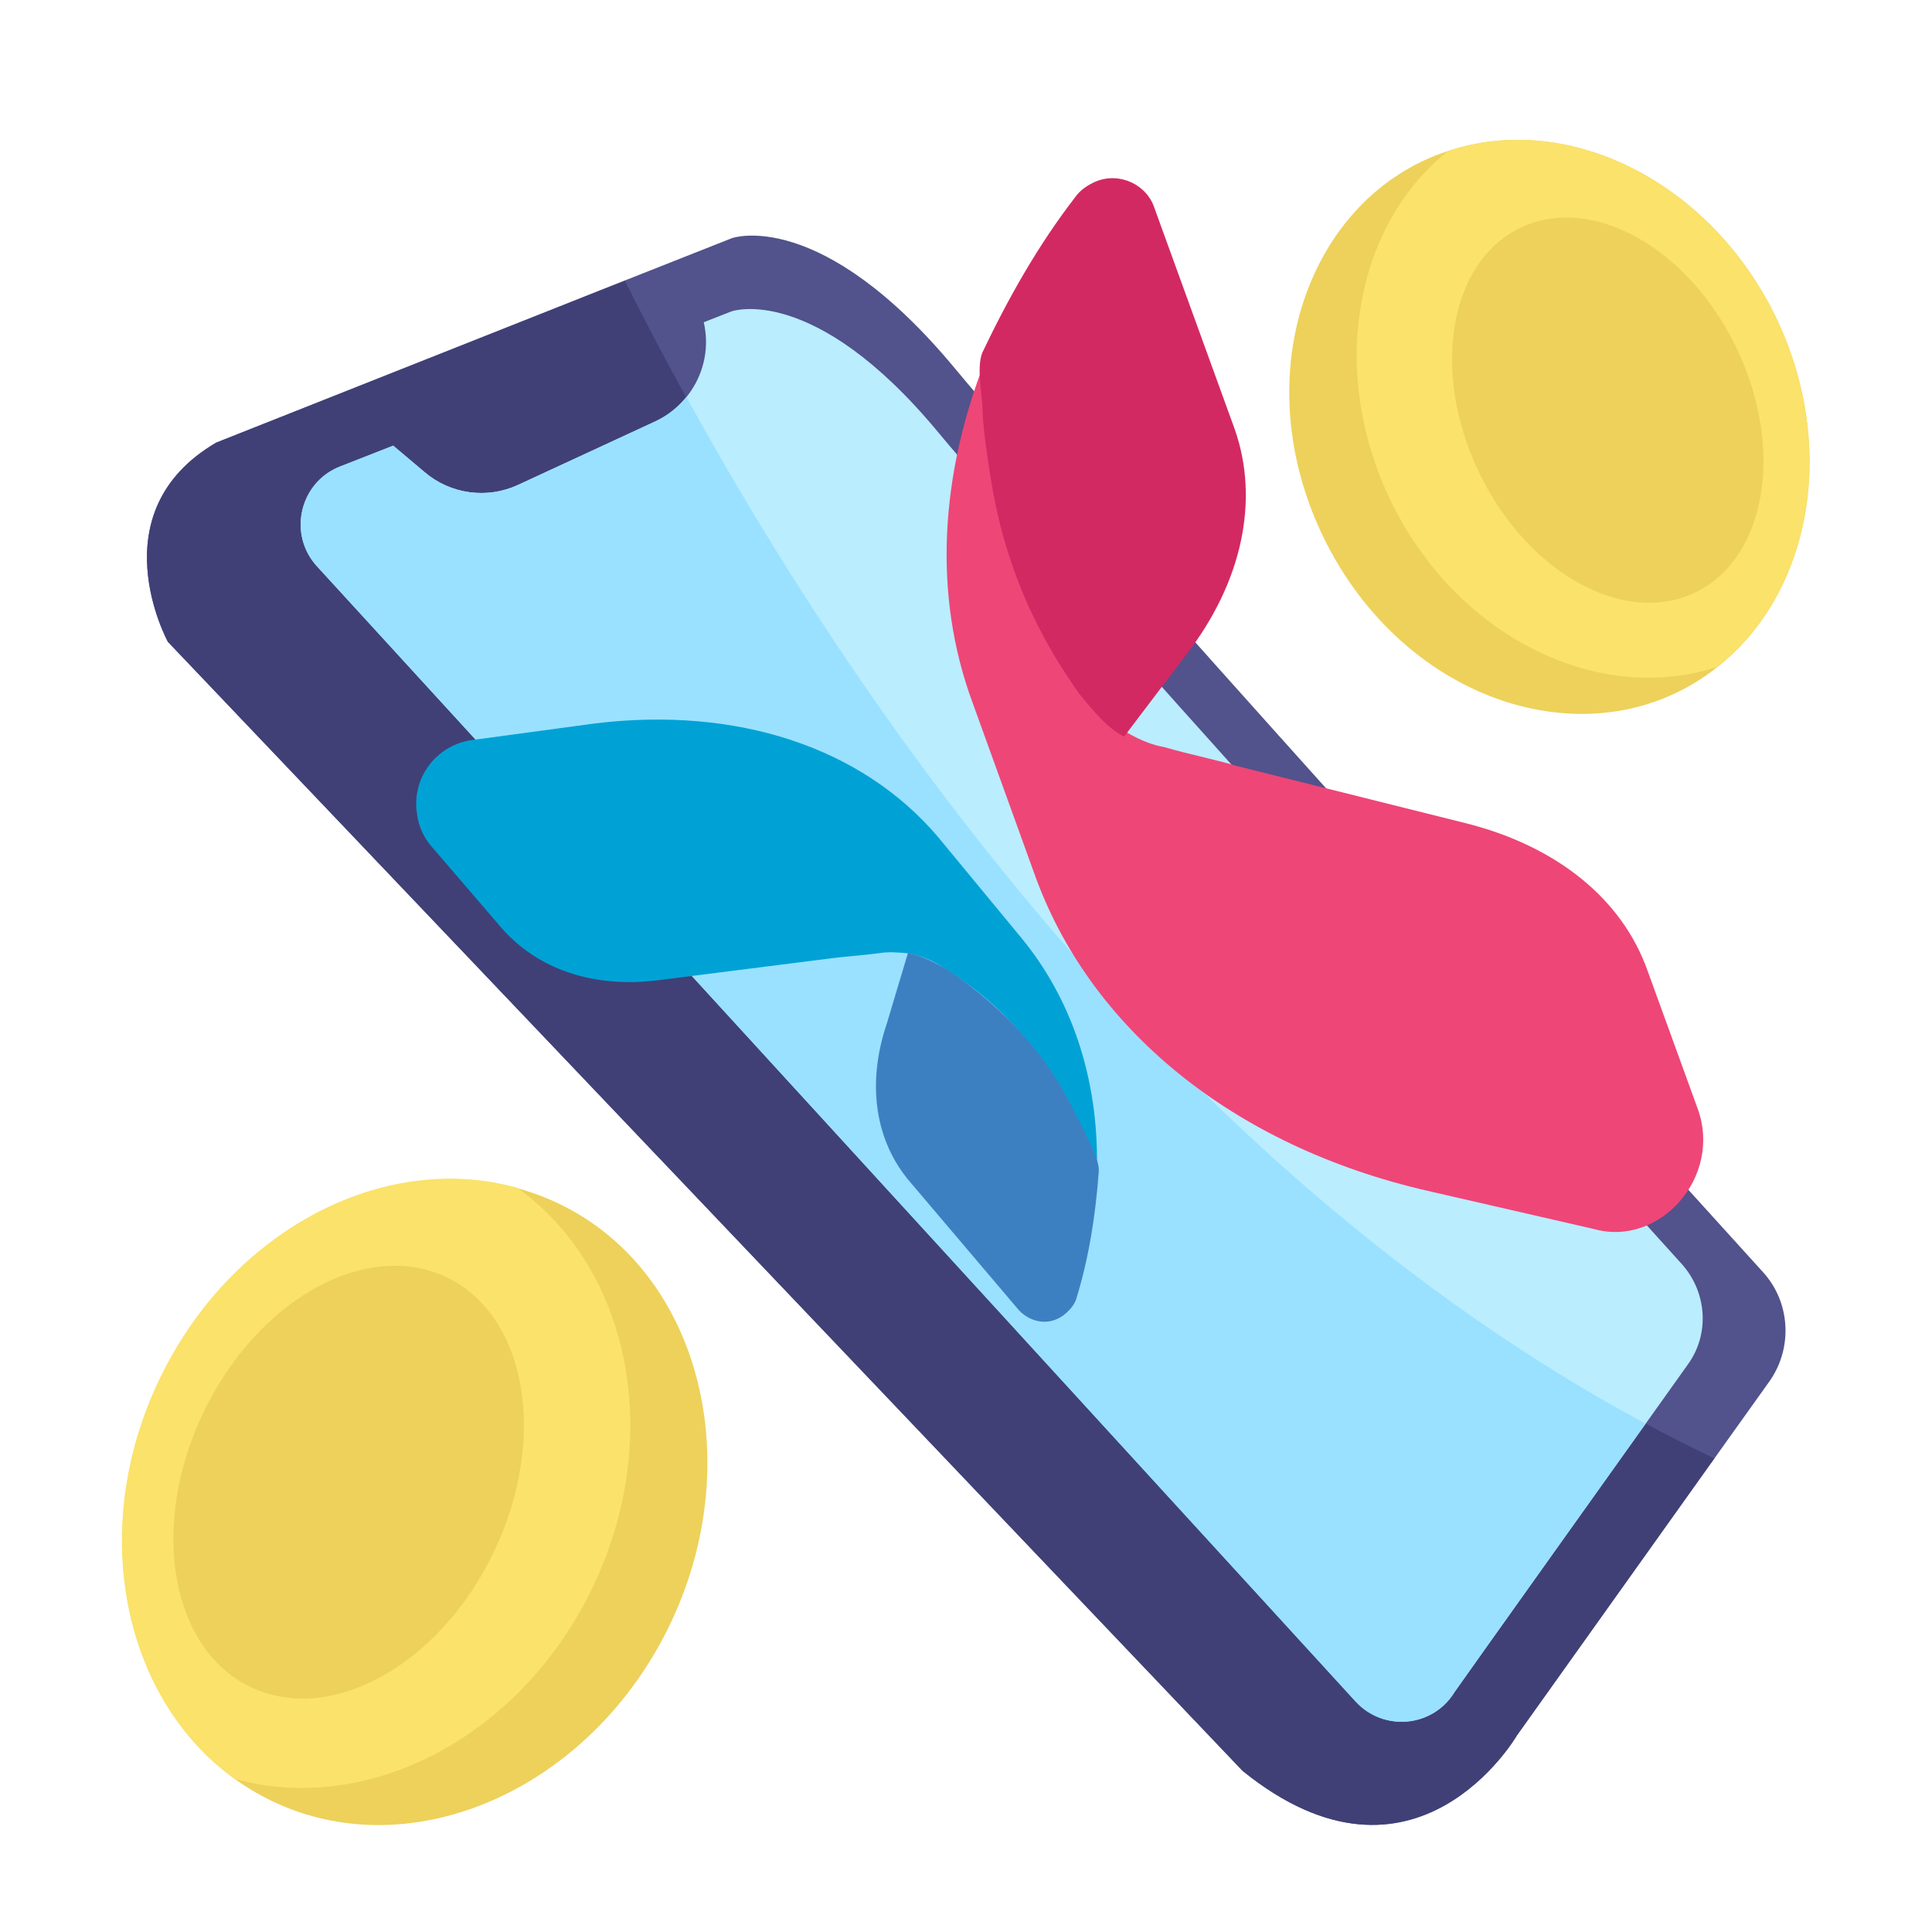 <?xml version="1.0" encoding="utf-8"?>
<!-- Generator: Adobe Illustrator 27.5.0, SVG Export Plug-In . SVG Version: 6.00 Build 0)  -->
<svg version="1.1" id="Layer_1" xmlns="http://www.w3.org/2000/svg" xmlns:xlink="http://www.w3.org/1999/xlink" x="0px" y="0px"
	 width="512px" height="512px" viewBox="0 0 512 512" style="enable-background:new 0 0 512 512;" xml:space="preserve">
<style type="text/css">
	.st0{fill:#52528C;}
	.st1{fill:#404077;}
	.st2{fill:#BAEDFE;}
	.st3{fill:#9AE1FF;}
	.st4{fill:#EDD15A;}
	.st5{fill:#FAE26B;}
	.st6{fill:url(#SVGID_1_);}
	.st7{fill:#00A2D5;}
	.st8{fill:#3D80C2;}
	.st9{fill:#EE4677;}
	.st10{fill:#D32963;}
</style>
<g>
	<path class="st0" d="M468.9,366.1c-18.9,26.5-5.4,7.5-66.9,93.8c0,0-26.9,46.4-72.7,9.4L44.5,170.1c0,0-18.8-34.3,12.8-52.8
		C184.7,66.7,156.4,78,194,63.1c0,0,23.5-8.4,59.2,34.7C283.3,134.1,424,289.5,467.1,337C474.5,345,475.2,357.2,468.9,366.1
		L468.9,366.1z"/>
	<path class="st1" d="M454.3,386.5L402,459.9c0,0-26.9,46.4-72.7,9.4L44.5,170.1c0,0-18.8-34.3,12.8-52.8l108.3-42.9
		C202.5,148.3,298,311.7,454.3,386.5L454.3,386.5z"/>
	<path class="st2" d="M447.3,361.6c-12,16.8-61.8,86.7-61.8,86.8c-5.7,9.4-18.8,10.6-26.2,2.5L84,150.1c-7.8-8.5-4.6-22.2,6.1-26.4
		l14.1-5.6l8.3,7c6.9,5.9,16.6,7.2,24.8,3.4l36.3-16.8c9.9-4.6,15.4-15.5,12.9-26.3l7.4-2.9c0,0,21.7-7.7,54.6,31.9
		c27.8,33.5,157.9,177.1,197.3,220.7C452.4,342.6,453.1,353.6,447.3,361.6L447.3,361.6z"/>
	<path class="st3" d="M436.1,377.3c-52,72.9-50.6,71-50.7,71.1c-5.7,9.4-18.8,10.6-26.2,2.5L84,150c-7.8-8.5-4.6-22.2,6.1-26.4
		l14.1-5.5l8.3,7c6.9,5.9,16.6,7.2,24.8,3.4l36.3-16.8c3.3-1.5,6.1-3.8,8.3-6.5C224.8,183.4,309.1,308.9,436.1,377.3L436.1,377.3z"
		/>
	<path class="st4" d="M177.6,430.4c-22.8,47.6-77.1,68.4-115.3,41.1c-29.7-21.3-39-66.1-20-105.8s59.6-60.7,94.9-50.8
		C182.6,327.5,200.3,382.9,177.6,430.4L177.6,430.4z"/>
	<path class="st5" d="M157.1,420.6c-19,39.7-59.6,60.7-94.9,50.8c-29.7-21.3-39-66.1-20-105.8s59.6-60.7,94.9-50.8
		C167,336.2,176.1,380.9,157.1,420.6z"/>
	
		<ellipse transform="matrix(0.431 -0.902 0.902 0.431 -301.776 306.928)" class="st4" cx="92.5" cy="392.8" rx="60.2" ry="42.7"/>
	<g>
		
			<linearGradient id="SVGID_1_" gradientUnits="userSpaceOnUse" x1="7695.694" y1="-320.409" x2="7695.515" y2="-320.099" gradientTransform="matrix(-0.975 0.238 0.238 0.975 7917.662 -1219.118)">
			<stop  offset="0" style="stop-color:#3C80C2"/>
			<stop  offset="1" style="stop-color:#008BBC"/>
		</linearGradient>
		<polygon class="st6" points="328.5,293.7 328.5,293.7 329,293 329,293 		"/>
		<path class="st7" d="M114.6,224.6l18.3,21.3c9.5,10.9,24.2,16,41.3,13.9l45-5.7c4.3-0.6,9.4-0.9,13.8-1.5c2.2-0.4,5-0.2,7.3,0
			c3.5,0.6,7,1.8,10.7,4.5c8,5,15.1,11.2,20.7,18.2c4.1,5,7.6,10,10.7,15.7c1.6,3.1,3.2,6.2,4.8,9.3c1,2.7,3.9,7.3,3.8,10.6
			c-0.1-0.5-0.1-0.5-0.2-1.1l0,0c0,0,0,0-0.1-0.5c0.4-23.5-6.7-44.8-20.4-61.2l-21.8-26.4c-20.3-23.8-53.3-34.5-90.7-30l-31.8,4.3
			c-9.9,0.9-17,9.8-15.5,19.6C110.9,219,112.4,222.2,114.6,224.6z"/>
		<path class="st8" d="M241.4,313.5l28.6,33.7c3.3,3.5,8.5,4.3,12.4,0.9c1.5-1.3,2.4-2.6,2.8-3.8c3.4-11.1,5.1-22,6-33.9
			c0.1-3.4-2.8-8-3.8-10.6c-1.6-3.1-3.2-6.2-4.8-9.3c-3.1-5.7-6.7-10.7-10.6-15.2c-6-6.9-13.1-13.1-20.7-18.2
			c-3.7-2.2-7.3-3.9-10.7-4.5l-5.6,18.7C229.6,287.3,231.9,302.6,241.4,313.5z"/>
		<path class="st9" d="M449.9,293.8l-13.3-36.6c-6.8-19.1-24-32.7-47.2-38.8l-61.6-15.4c-6.4-1.9-12.8-3.1-19.2-5
			c-3.5-0.6-6.4-1.9-9.5-3.6c-4.3-2.7-8.2-6-11.7-11.1c-7.7-10.6-13.9-21.9-18-34.2c-2.9-8.5-4.8-17.2-6-25.4
			c-0.7-4.9-1-9.9-1.7-14.8c0-3.9-1.8-11.4-0.1-15.6c-0.4,0.6-0.4,1.2-0.4,1.2l0,0l0.1,0.5c-12.2,30.9-14.1,62.6-3.6,91.1l16.3,45.1
			c14.6,41.4,52.9,72.6,104.4,84.4l44,10.1C439.8,330.6,456.5,311.9,449.9,293.8z"/>
		<path class="st10" d="M327.2,113.7L306,55.3c-2-6.4-9.3-9.8-15.6-7.2c-2.1,0.9-4.2,2.3-5.5,4.2C275.1,65,267.2,79,260.3,93.5
			c-1.6,4.2,0.1,11.7,0.1,15.6c0.2,5,1,9.9,1.7,14.8c1.3,8.8,3.2,17.4,6,25.4c4.1,12.2,10.4,24.1,18.1,34.8c4.1,5,7.5,9,11.7,11.1
			l16.3-21.5C329.3,154.3,333.8,132.4,327.2,113.7z"/>
	</g>
	<path class="st4" d="M455.2,176.7c-32.4,25.9-83.1,10.2-104.7-34.8c-20.6-43.1-3.4-90,33.3-101.9c31.9-10.6,69.6,8.2,87,44.4
		C487.1,118.7,479.9,157.2,455.2,176.7z"/>
	<path class="st5" d="M455.2,176.7c-31.9,10.5-69.6-8.2-86.9-44.5C352,98,359.2,59.5,383.8,40c31.9-10.6,69.6,8.2,87,44.4
		C487.1,118.7,479.9,157.2,455.2,176.7z"/>
	
		<ellipse transform="matrix(0.902 -0.431 0.431 0.902 -5.211 194.34)" class="st4" cx="426.2" cy="108.7" rx="37.9" ry="53.6"/>
</g>
</svg>
